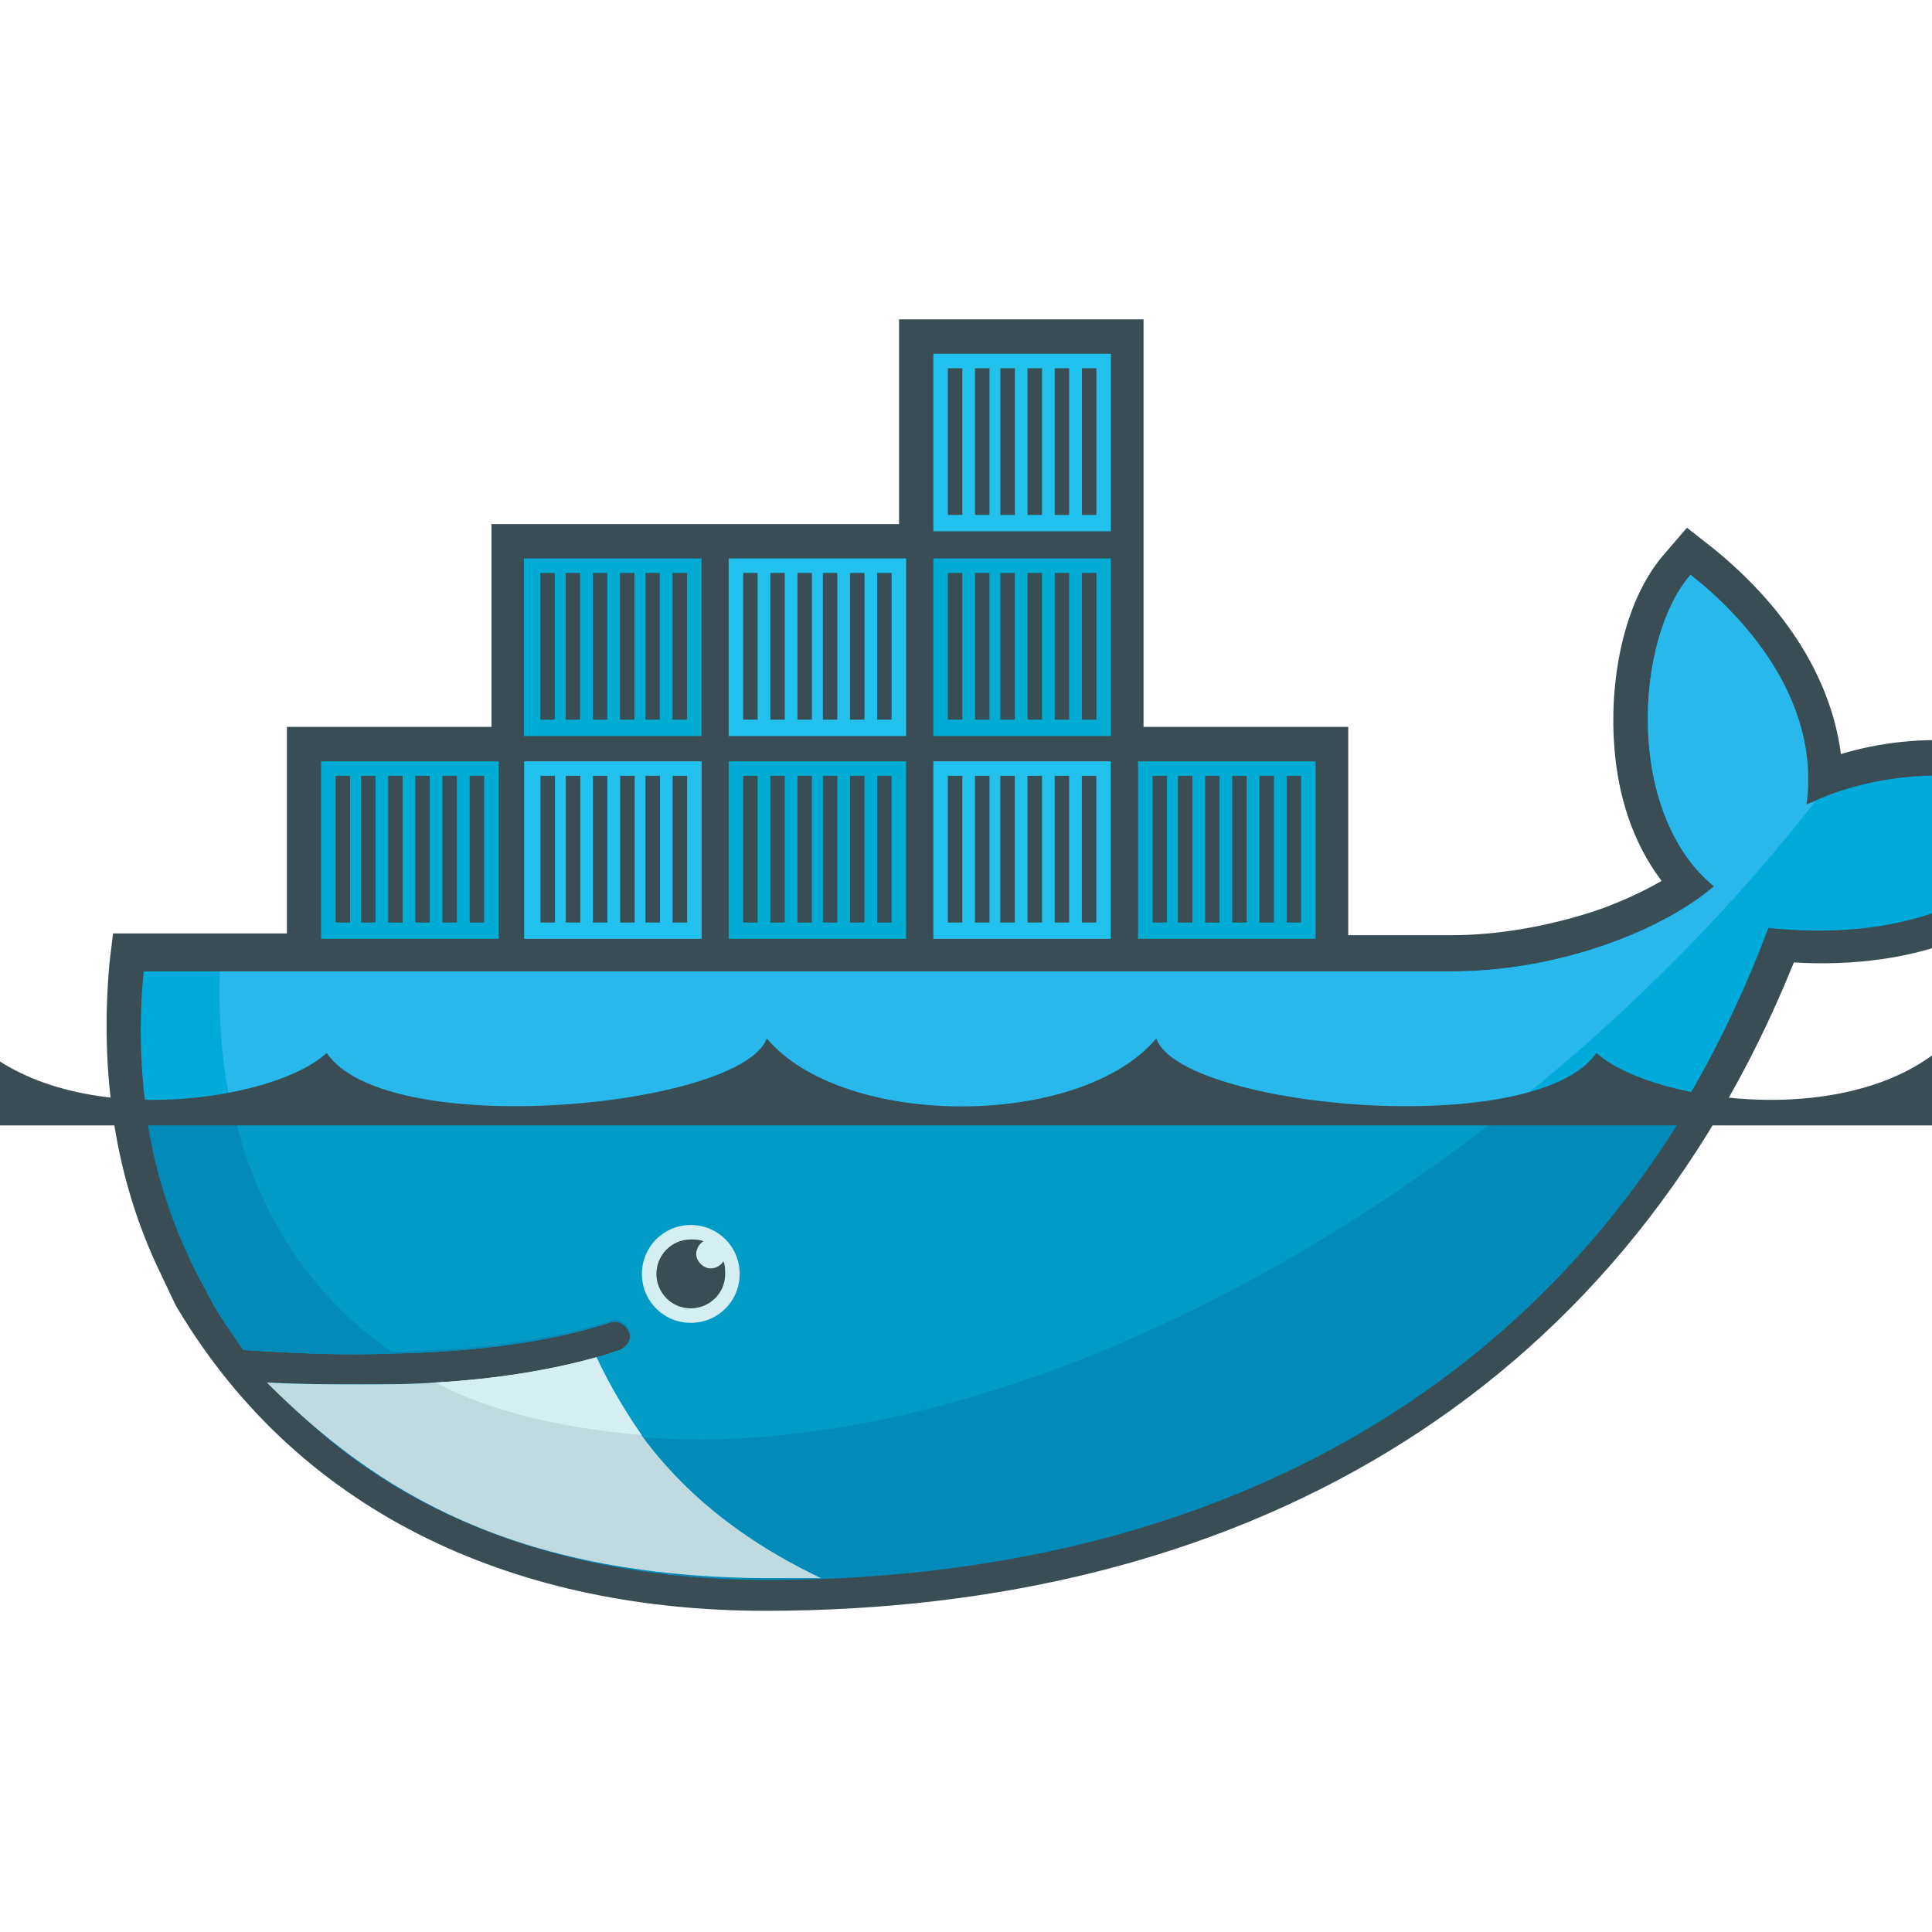 <svg xmlns="http://www.w3.org/2000/svg" width="20" height="20" viewBox="0 0 20 20" fill="none"><g clip-path="url(#clip0_4109_1282)"><path fill-rule="evenodd" clip-rule="evenodd" d="M11.838 7.525H13.957V9.681H15.026C15.513 9.681 16.02 9.588 16.488 9.438C16.713 9.363 16.976 9.25 17.201 9.119C16.901 8.725 16.751 8.238 16.713 7.75C16.657 7.094 16.788 6.231 17.238 5.725L17.463 5.463L17.726 5.669C18.401 6.213 18.945 6.944 19.057 7.806C19.863 7.563 20.801 7.619 21.513 8.031L21.794 8.2L21.645 8.5C21.044 9.663 19.788 10.037 18.57 9.963C16.732 14.519 12.757 16.675 7.92 16.675C5.426 16.675 3.138 15.738 1.826 13.525L1.807 13.488L1.62 13.094C1.17 12.119 1.038 11.05 1.132 9.981L1.17 9.663H2.97V7.525H5.088V5.425H9.307V3.306H11.838V7.525Z" fill="#3A4D54"></path><path d="M18.7 8.331C18.85 7.225 18.025 6.362 17.5 5.95C16.918 6.625 16.825 8.425 17.743 9.175C17.218 9.625 16.15 10.056 15.025 10.056H1.487C1.375 11.219 1.581 12.287 2.05 13.206L2.2 13.488C2.293 13.656 2.406 13.806 2.518 13.975C3.081 14.012 3.587 14.031 4.056 14.012C4.975 13.994 5.725 13.881 6.306 13.694C6.4 13.656 6.475 13.712 6.512 13.787C6.55 13.881 6.493 13.956 6.418 13.994C6.343 14.012 6.268 14.05 6.175 14.069C5.725 14.2 5.237 14.275 4.618 14.312H4.506C4.262 14.331 4 14.331 3.718 14.331C3.418 14.331 3.137 14.331 2.8 14.312C3.925 15.588 5.687 16.337 7.9 16.337C12.587 16.337 16.562 14.256 18.306 9.606C19.562 9.737 20.762 9.419 21.306 8.35C20.462 7.844 19.337 8.012 18.7 8.331Z" fill="#00AADA"></path><path d="M18.7 8.331C18.85 7.225 18.025 6.362 17.5 5.95C16.919 6.625 16.825 8.425 17.744 9.175C17.219 9.625 16.15 10.056 15.025 10.056H2.275C2.219 11.838 2.875 13.188 4.056 13.994C4.975 13.975 5.725 13.863 6.306 13.675C6.4 13.637 6.475 13.694 6.512 13.769C6.55 13.863 6.494 13.938 6.419 13.975C6.344 13.994 6.269 14.031 6.175 14.05C5.725 14.181 5.2 14.275 4.581 14.312L4.562 14.294C6.156 15.119 8.462 15.1 11.125 14.088C14.087 12.944 16.862 10.769 18.794 8.294C18.756 8.312 18.719 8.312 18.7 8.331Z" fill="#28B8EB"></path><path d="M1.506 11.463C1.581 12.081 1.768 12.662 2.05 13.206L2.2 13.488C2.293 13.656 2.406 13.806 2.518 13.975C3.081 14.012 3.587 14.031 4.056 14.012C4.975 13.994 5.725 13.881 6.306 13.694C6.4 13.656 6.475 13.713 6.512 13.787C6.55 13.881 6.493 13.956 6.418 13.994C6.343 14.012 6.268 14.05 6.175 14.069C5.725 14.2 5.2 14.294 4.581 14.331H4.506C4.262 14.35 4 14.35 3.737 14.35C3.437 14.35 3.137 14.35 2.818 14.331C3.943 15.606 5.725 16.356 7.937 16.356C11.95 16.356 15.437 14.838 17.462 11.481H1.506V11.463Z" fill="#028BB8"></path><path d="M2.406 11.463C2.65 12.55 3.212 13.412 4.056 13.994C4.975 13.975 5.725 13.863 6.306 13.675C6.4 13.637 6.475 13.694 6.513 13.769C6.55 13.863 6.494 13.938 6.419 13.975C6.344 13.994 6.269 14.031 6.175 14.05C5.725 14.181 5.2 14.275 4.562 14.312C6.156 15.137 8.463 15.119 11.106 14.106C12.7 13.488 14.256 12.569 15.644 11.463H2.406Z" fill="#019BC6"></path><path fill-rule="evenodd" clip-rule="evenodd" d="M3.324 7.881H5.162V9.719H3.324V7.881ZM3.474 8.031H3.624V9.55H3.474V8.031ZM3.737 8.031H3.887V9.55H3.737V8.031ZM4.018 8.031H4.168V9.55H4.018V8.031ZM4.299 8.031H4.449V9.55H4.299V8.031ZM4.58 8.031H4.73V9.55H4.58V8.031ZM4.862 8.031H5.012V9.55H4.862V8.031ZM5.424 5.781H7.262V7.619H5.424V5.781ZM5.593 5.931H5.743V7.45H5.593V5.931ZM5.855 5.931H6.005V7.45H5.855V5.931ZM6.137 5.931H6.287V7.45H6.137V5.931ZM6.418 5.931H6.568V7.45H6.418V5.931ZM6.68 5.931H6.83V7.45H6.68V5.931ZM6.962 5.931H7.112V7.45H6.962V5.931Z" fill="#00ACD3"></path><path fill-rule="evenodd" clip-rule="evenodd" d="M5.426 7.881H7.263V9.719H5.426V7.881ZM5.595 8.031H5.745V9.55H5.595V8.031ZM5.857 8.031H6.007V9.55H5.857V8.031ZM6.138 8.031H6.288V9.55H6.138V8.031ZM6.42 8.031H6.57V9.55H6.42V8.031ZM6.682 8.031H6.832V9.55H6.682V8.031ZM6.963 8.031H7.113V9.55H6.963V8.031Z" fill="#23C2EE"></path><path fill-rule="evenodd" clip-rule="evenodd" d="M7.543 7.881H9.38V9.719H7.543V7.881ZM7.693 8.031H7.843V9.55H7.693V8.031ZM7.974 8.031H8.124V9.55H7.974V8.031ZM8.255 8.031H8.405V9.55H8.255V8.031ZM8.518 8.031H8.668V9.55H8.518V8.031ZM8.799 8.031H8.949V9.55H8.799V8.031ZM9.08 8.031H9.23V9.55H9.08V8.031Z" fill="#00ACD3"></path><path fill-rule="evenodd" clip-rule="evenodd" d="M7.543 5.781H9.38V7.619H7.543V5.781ZM7.693 5.931H7.843V7.45H7.693V5.931ZM7.974 5.931H8.124V7.45H7.974V5.931ZM8.255 5.931H8.405V7.45H8.255V5.931ZM8.518 5.931H8.668V7.45H8.518V5.931ZM8.799 5.931H8.949V7.45H8.799V5.931ZM9.08 5.931H9.23V7.45H9.08V5.931ZM9.662 7.881H11.499V9.719H9.662V7.881ZM9.812 8.031H9.962V9.55H9.812V8.031ZM10.093 8.031H10.243V9.55H10.093V8.031ZM10.355 8.031H10.505V9.55H10.355V8.031ZM10.637 8.031H10.787V9.55H10.637V8.031ZM10.918 8.031H11.068V9.55H10.918V8.031ZM11.199 8.031H11.349V9.55H11.199V8.031Z" fill="#23C2EE"></path><path fill-rule="evenodd" clip-rule="evenodd" d="M9.662 5.781H11.5V7.619H9.662V5.781ZM9.812 5.931H9.962V7.45H9.812V5.931ZM10.093 5.931H10.243V7.45H10.093V5.931ZM10.356 5.931H10.506V7.45H10.356V5.931ZM10.637 5.931H10.787V7.45H10.637V5.931ZM10.918 5.931H11.068V7.45H10.918V5.931ZM11.2 5.931H11.35V7.45H11.2V5.931Z" fill="#00ACD3"></path><path fill-rule="evenodd" clip-rule="evenodd" d="M9.662 3.662H11.5V5.5H9.662V3.662ZM9.812 3.812H9.962V5.331H9.812V3.812ZM10.093 3.812H10.243V5.331H10.093V3.812ZM10.356 3.812H10.506V5.331H10.356V3.812ZM10.637 3.812H10.787V5.331H10.637V3.812ZM10.918 3.812H11.068V5.331H10.918V3.812ZM11.2 3.812H11.35V5.331H11.2V3.812Z" fill="#23C2EE"></path><path fill-rule="evenodd" clip-rule="evenodd" d="M11.781 7.881H13.619V9.719H11.781V7.881ZM11.931 8.031H12.081V9.55H11.931V8.031ZM12.194 8.031H12.344V9.55H12.194V8.031ZM12.475 8.031H12.625V9.55H12.475V8.031ZM12.756 8.031H12.906V9.55H12.756V8.031ZM13.037 8.031H13.188V9.55H13.037V8.031ZM13.319 8.031H13.469V9.55H13.319V8.031Z" fill="#00ACD3"></path><path fill-rule="evenodd" clip-rule="evenodd" d="M7.151 12.681C7.432 12.681 7.657 12.906 7.657 13.188C7.657 13.469 7.432 13.694 7.151 13.694C6.87 13.694 6.645 13.469 6.645 13.188C6.645 12.906 6.87 12.681 7.151 12.681Z" fill="#D4EEF1"></path><path fill-rule="evenodd" clip-rule="evenodd" d="M7.151 12.831C7.188 12.831 7.245 12.831 7.282 12.85C7.245 12.869 7.207 12.925 7.207 12.981C7.207 13.056 7.282 13.131 7.357 13.131C7.413 13.131 7.47 13.094 7.488 13.056C7.507 13.094 7.507 13.15 7.507 13.188C7.507 13.394 7.338 13.544 7.151 13.544C6.945 13.544 6.795 13.375 6.795 13.188C6.795 13 6.945 12.831 7.151 12.831ZM-1.793 11.65H21.72C21.213 11.519 20.107 11.35 20.276 10.675C19.338 11.744 17.107 11.425 16.526 10.9C15.888 11.819 12.213 11.463 11.97 10.75C11.182 11.688 8.726 11.688 7.938 10.75C7.676 11.463 4.001 11.819 3.382 10.9C2.82 11.425 0.57 11.744 -0.368 10.675C-0.162 11.331 -1.287 11.519 -1.793 11.65Z" fill="#3A4D54"></path><path d="M8.499 16.337C7.243 15.738 6.568 14.931 6.174 14.05C5.705 14.181 5.143 14.275 4.505 14.312C4.262 14.331 3.999 14.331 3.737 14.331C3.418 14.331 3.099 14.331 2.762 14.312C3.887 15.438 5.312 16.319 7.918 16.337H8.499Z" fill="#BFDBE0"></path><path d="M6.643 14.856C6.475 14.613 6.306 14.331 6.175 14.05C5.706 14.181 5.143 14.275 4.506 14.312C4.937 14.537 5.575 14.762 6.643 14.856Z" fill="#D4EEF1"></path></g><defs><clipPath id="clip0_4109_1282"><rect width="20" height="20" fill="white"></rect></clipPath></defs></svg>